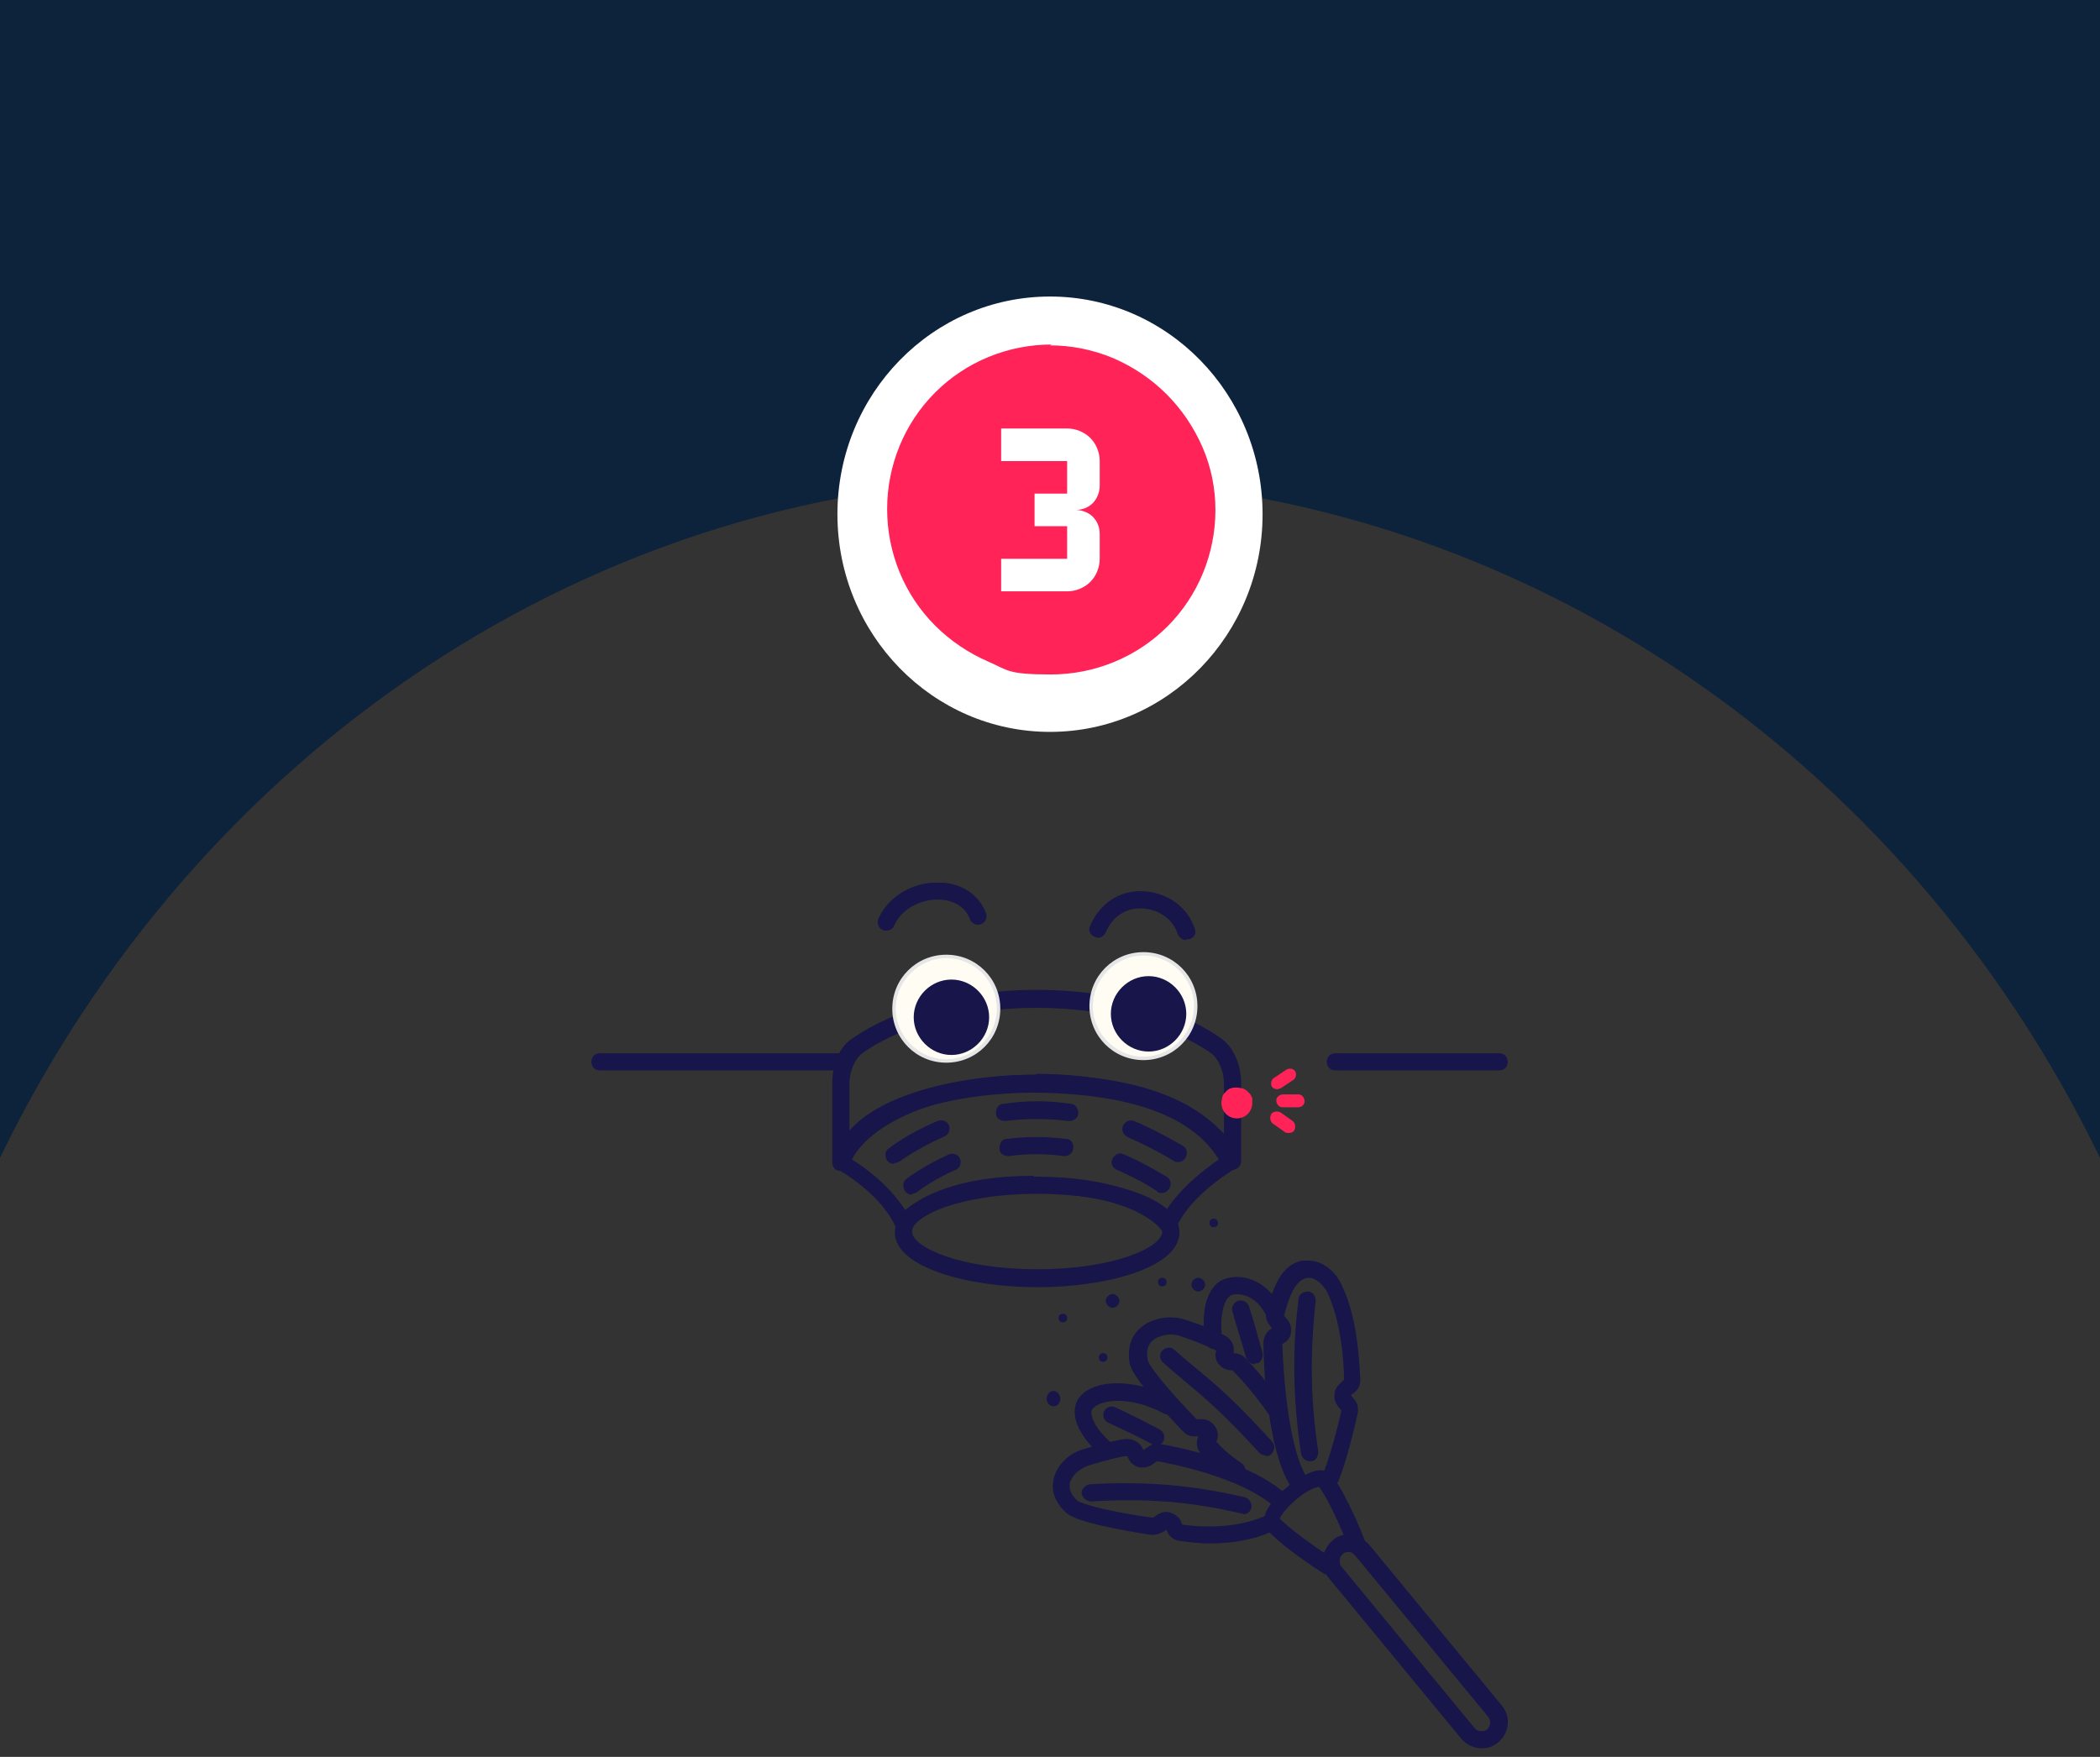 <?xml version="1.0" encoding="UTF-8"?>
<svg id="Calque_1" xmlns="http://www.w3.org/2000/svg" version="1.1" xmlns:xlink="http://www.w3.org/1999/xlink" viewBox="0 0 245 205">
  <rect x="0" y="0" width="245" height="205" fill="#333333" stroke="none"/>
  <!-- Generator: Adobe Illustrator 30.0.0, SVG Export Plug-In . SVG Version: 2.1.1 Build 123)  -->
  <defs>
    <style>
      .st0 {
        fill: #fffdf3;
      }

      .st1 {
        fill: #0d223b;
      }

      .st2, .st3 {
        fill: #fff;
      }

      .st4, .st5 {
        fill: none;
      }

      .st3 {
        display: none;
      }

      .st6 {
        fill: #ff2357;
      }

      .st7 {
        fill: #171549;
      }

      .st5 {
        stroke: #171549;
        stroke-linecap: round;
        stroke-linejoin: round;
        stroke-width: 2px;
      }

      .st8 {
        clip-path: url(#clippath);
      }

      .st9 {
        fill: #e6e6e6;
      }
    </style>
    <clipPath id="clippath">
      <rect class="st4" x="69" y="103" width="107" height="101"/>
    </clipPath>
  </defs>
  <rect class="st3" width="245" height="314"/>
  <path class="st1" d="M245,135.1c-22.8-47.1-69.1-79.3-122.5-79.3S22.8,88,0,135.1V0h245v135.1Z"/>
  <ellipse class="st2" cx="122.5" cy="60" rx="24.8" ry="25.4"/>
  <path class="st6" d="M128.3,65.2v-2.9c0-.8-.3-1.5-.8-2-.5-.5-1.3-.8-2-.8.8,0,1.5-.3,2-.8s.8-1.3.8-2v-2.9c0-1-.4-2-1.1-2.7-.7-.7-1.7-1.1-2.7-1.1h-7.7v3.8h7.7v3.8h-3.8v3.8h3.8v3.8h-7.7v3.8h7.7c1,0,2-.4,2.7-1.1s1.1-1.7,1.1-2.7h0ZM122.5,40.3c2.5,0,5,.5,7.4,1.5,2.3,1,4.4,2.4,6.2,4.2,1.8,1.8,3.2,3.9,4.2,6.2,1,2.3,1.5,4.8,1.5,7.3,0,5.1-2,10-5.6,13.6-3.6,3.6-8.5,5.6-13.6,5.6s-5-.5-7.3-1.5-4.4-2.4-6.2-4.2c-3.6-3.6-5.6-8.5-5.6-13.6s2-10,5.6-13.6c3.6-3.6,8.5-5.6,13.6-5.6h0Z"/>
  <g class="st8">
    <g>
      <path class="st7" d="M121,150.2c-8,0-16.6-2.3-16.6-6.4s8.5-6.4,16.6-6.4,16.6,2.3,16.6,6.4-8.5,6.4-16.6,6.4ZM121,139.3c-9,0-14.6,2.6-14.6,4.4s5.5,4.4,14.6,4.4,14.6-2.6,14.6-4.4-5.5-4.4-14.6-4.4Z"/>
      <path class="st7" d="M136.3,143.9c-.4,0-.7-.2-.9-.5,0,0-2.9-4.1-14.6-4.2h-.2c-11.5,0-14.4,4.1-14.4,4.2-.2.3-.6.5-.9.4-.4,0-.7-.2-.8-.6-1.7-3.9-6.5-6.6-6.5-6.6-.3-.2-.5-.5-.5-.9,0-1.5.7-3,2.1-4.3,3.7-3.7,12.1-6,21.3-6,12.5,0,20.5,3.4,23.7,9.6.2.5,0,1.1-.4,1.3,0,0-5.2,3-6.9,6.8-.1.3-.5.6-.9.6h0,0ZM120.6,137.3h.2c9.2,0,13.5,2.5,15.2,4,1.8-2.8,4.7-5,6.2-6-3.1-5.1-10.4-7.7-21.5-7.8-8.6,0-16.6,2.1-19.9,5.4-.8.8-1.3,1.6-1.4,2.4,1.3.8,4.3,2.9,6.2,5.9,1.8-1.5,6-4,15-4h0Z"/>
      <path class="st7" d="M98.1,136.6c0,0-.1,0-.2,0-.5,0-.8-.5-.8-1v-9.2c0-2.2.8-4.2,2.3-5.2,5-3.5,13-5.7,21.5-5.7s16.6,2.1,21.6,5.7c1.4,1,2.3,3,2.3,5.2v9.1c0,.5-.4.9-.9,1s-.9-.2-1.1-.6c-2-5-11.2-8.7-21.9-8.7s-19.8,3.7-21.8,8.7c-.2.4-.5.6-.9.6h0,0ZM120.9,125.3c9.6,0,17.9,2.8,21.9,7v-5.8c0-1.5-.6-2.9-1.5-3.6-4.7-3.3-12.3-5.3-20.4-5.3s-15.7,2-20.3,5.3c-.9.7-1.5,2.1-1.5,3.6v5.9c4-4.2,12.3-7,21.8-7,0,0,0,0,0,0Z"/>
      <path class="st7" d="M104.3,135.8c-.3,0-.6-.1-.8-.4-.3-.4-.3-1.1.2-1.4,0,0,2.1-1.7,5.7-3.2.5-.2,1.1,0,1.3.5s0,1.1-.5,1.3c-3.2,1.4-5.2,2.9-5.2,2.9-.2.1-.4.2-.6.2h0Z"/>
      <path class="st7" d="M124.7,130.8h-.1c-2.4-.3-4.9-.3-7.3,0-.6,0-1.1-.3-1.1-.9s.3-1.1.9-1.1c2.6-.4,5.2-.4,7.8,0,.6,0,.9.6.9,1.1,0,.5-.5.9-1,.9h0s0,0,0,0Z"/>
      <path class="st7" d="M137.5,135.6c-.2,0-.4,0-.5-.1-1.8-1.1-3.6-2-5.4-2.8-.5-.2-.8-.8-.6-1.3.2-.5.8-.8,1.3-.6,1.9.8,3.8,1.8,5.7,2.9.5.3.6.9.3,1.4-.2.3-.5.5-.9.5Z"/>
      <path class="st6" d="M150.3,132.2c-.1,0-.3,0-.4-.1l-1.4-1c-.3-.2-.4-.7-.2-1.1.2-.3.7-.4,1.1-.2l1.4,1c.3.2.4.7.2,1.1-.1.2-.4.3-.6.3h0Z"/>
      <path class="st6" d="M151.4,129.2h-1.8c-.4,0-.7-.4-.7-.8,0-.4.4-.7.8-.7h1.8c.4,0,.7.4.7.8,0,.4-.3.7-.8.7Z"/>
      <path class="st6" d="M149,127.1c-.2,0-.5-.1-.6-.3-.2-.3-.1-.8.2-1l1.5-1c.4-.2.8-.1,1,.2.2.3.1.8-.2,1l-1.5,1c-.1,0-.3.1-.4.1h0Z"/>
      <path class="st6" d="M146,128c0-.2-.2-.4-.4-.6-.2-.2-.4-.3-.6-.4-.2,0-.4-.1-.7-.1s-.5,0-.7.1c-.2,0-.4.2-.6.4-.2.2-.3.3-.4.6,0,.2-.1.4-.1.7,0,1,.8,1.8,1.8,1.8s1.8-.8,1.8-1.8,0-.5-.1-.7h0Z"/>
      <path class="st7" d="M174.9,124.9h-19.1c-.6,0-1-.4-1-1s.4-1,1-1h19.1c.6,0,1,.4,1,1s-.4,1-1,1Z"/>
      <path class="st7" d="M98.1,124.9h-28.1c-.6,0-1-.4-1-1s.4-1,1-1h28.1c.6,0,1,.4,1,1s-.4,1-1,1Z"/>
      <path class="st7" d="M106.4,139.4c-.3,0-.6-.1-.8-.4-.3-.4-.3-1.1.1-1.4,0,0,1.9-1.5,5-2.9.5-.2,1.1,0,1.3.5.2.5,0,1.1-.5,1.3-2.8,1.2-4.5,2.6-4.5,2.6-.2.1-.4.2-.6.2h0Z"/>
      <path class="st7" d="M124.2,134.9h-.1c-2.1-.3-4.3-.3-6.4,0-.6,0-1.1-.3-1.1-.9,0-.6.3-1.1.8-1.1,2.3-.3,4.7-.3,7,0,.6,0,.9.6.8,1.1,0,.5-.5.9-1,.9h0,0Z"/>
      <path class="st7" d="M135.5,139.2c-.2,0-.4,0-.5-.2-1.5-1-3.1-1.8-4.7-2.5-.5-.2-.8-.8-.5-1.3s.8-.8,1.3-.5c1.7.7,3.3,1.6,5,2.6.5.3.6.9.3,1.4-.2.3-.5.5-.8.5h0Z"/>
      <path class="st5" d="M103.4,107.6c1.9-4.3,9-5.1,10.7-.7"/>
      <path class="st0" d="M110.4,123.9c3.4,0,6.1-2.7,6.1-6.1s-2.7-6.1-6.1-6.1-6.1,2.7-6.1,6.1,2.7,6.1,6.1,6.1Z"/>
      <path class="st9" d="M110.4,111.8c3.3,0,5.9,2.7,5.9,5.9s-2.7,5.9-5.9,5.9-5.9-2.7-5.9-5.9,2.7-5.9,5.9-5.9ZM110.4,111.4c-3.5,0-6.3,2.8-6.3,6.3s2.8,6.3,6.3,6.3,6.3-2.8,6.3-6.3-2.8-6.3-6.3-6.3Z"/>
      <path class="st7" d="M111,123.1c2.4,0,4.4-2,4.4-4.4s-2-4.4-4.4-4.4-4.4,2-4.4,4.4,2,4.4,4.4,4.4Z"/>
      <path class="st7" d="M138.4,109.7c-.4,0-.8-.3-1-.7-.5-1.7-2.2-2.9-4.1-3-1.9-.1-3.5.9-4.3,2.8-.2.5-.8.8-1.3.5-.5-.2-.8-.8-.5-1.3,1.1-2.6,3.5-4.2,6.3-4,2.8.2,5.1,1.9,5.9,4.4.2.5-.1,1.1-.7,1.2-.1,0-.2,0-.3,0h0Z"/>
      <path class="st0" d="M133.4,123.5c-3.4,0-6.1-2.8-6.1-6.1s2.8-6.1,6.1-6.1,6.1,2.8,6.1,6.1-2.8,6.1-6.1,6.1Z"/>
      <path class="st9" d="M133.4,111.5c3.3,0,5.9,2.7,5.9,5.9s-2.7,5.9-5.9,5.9-5.9-2.7-5.9-5.9,2.7-5.9,5.9-5.9ZM133.4,111.1c-3.5,0-6.3,2.8-6.3,6.3s2.8,6.3,6.3,6.3,6.3-2.8,6.3-6.3-2.8-6.3-6.3-6.3Z"/>
      <path class="st7" d="M134,122.7c2.4,0,4.4-2,4.4-4.4s-2-4.4-4.4-4.4-4.4,2-4.4,4.4,2,4.4,4.4,4.4Z"/>
      <path class="st7" d="M172.9,204c-.9,0-1.8-.4-2.4-1.1l-15.5-18.8c-.5-.6-.8-1.4-.7-2.2s.5-1.5,1.1-2.1,1.4-.8,2.2-.7,1.5.5,2.1,1.1l15.5,18.8c1.1,1.3.9,3.2-.4,4.3-.6.5-1.2.7-1.9.7h0ZM157.4,181.1c-.2,0-.5,0-.7.2-.2.2-.4.4-.4.7,0,.3,0,.6.2.8l15.5,18.8c.2.2.4.4.7.4.3,0,.6,0,.8-.2.4-.4.5-1,.1-1.5l-15.5-18.8c-.2-.2-.4-.4-.7-.4h-.1,0Z"/>
      <path class="st7" d="M154.9,183.9c-.2-.1-4.8-3-6.9-5.2-.3-.3-.7-.9-.4-2,.6-1.9,4-4.7,6-5.1,1.1-.2,1.7.3,1.9.7,1.7,2.3,3.8,7.5,3.8,7.7l-1.9.7c0,0-1.9-5-3.5-7.2-.4,0-1.4.4-2.6,1.4-1.3,1.1-1.9,2-2,2.3,2,2,6.4,4.8,6.4,4.8l-1.1,1.7h0Z"/>
      <path class="st7" d="M151.4,173.8c-.3,0-.7-.2-.9-.5-2.6-4.2-3.1-13.8-3.1-16.6,0-.7.4-1.4,1-1.7l-.3-.4c-.4-.5-.5-1.1-.3-1.6.2-.9.7-2.6,1.4-3.8,1.2-2,2.7-2.2,3.5-2.1,1.6,0,3.2,1.3,3.9,3,1.9,4,2,9.4,2.1,10.9,0,.6-.2,1.1-.7,1.5l-.4.3.4.5c.4.4.5,1.1.4,1.6-.4,1.8-1.4,6-2.3,8-.2.5-.8.7-1.3.5s-.7-.8-.5-1.3c.8-1.8,1.9-6.1,2.2-7.5l-.4-.5c-.3-.4-.5-.9-.4-1.4,0-.5.3-1,.7-1.3l.4-.4c0-1.5-.2-6.4-1.9-10.1-.5-1-1.4-1.8-2.2-1.8-.6,0-1.2.4-1.7,1.2-.6,1-1,2.5-1.2,3.2l.4.5c.4.5.5,1,.4,1.6-.1.6-.5,1-1,1.2.2,5.6,1,12.5,2.8,15.5.3.5.1,1.1-.3,1.4-.2.1-.3.1-.5.1h0Z"/>
      <path class="st7" d="M152.8,170.5c-.5,0-.9-.4-1-.8-.9-6-1.1-11.8-.3-18.1,0-.6.6-.9,1.1-.9.6,0,.9.6.9,1.1-.7,6.2-.6,11.7.3,17.6,0,.5-.3,1.1-.8,1.1h-.2Z"/>
      <path class="st7" d="M141.2,180.1c-1.5,0-2.8-.2-3.6-.3-.7-.1-1.3-.6-1.5-1.3l-.5.3c-.4.2-.8.3-1.3.3-3.8-.6-8.6-1.5-9.8-2.5-1.3-1.1-1.9-2.5-1.6-3.9.3-1.6,1.7-3.1,3.5-3.6,2.3-.7,4-1.1,5-1.2.7,0,1.4.3,1.8.9l.2.4.6-.4c.4-.3.9-.4,1.4-.3,2.3.4,10.3,2,14.7,5.9.4.4.5,1,.1,1.4s-1,.5-1.4.1c-4.1-3.6-12.2-5.1-13.8-5.4l-.6.4c-.4.3-1,.4-1.5.3-.5-.1-.9-.4-1.2-.9l-.2-.4c-.5,0-1.8.3-4.5,1.1-1.1.4-2,1.2-2.2,2.1-.1.7.2,1.4.9,2,.5.4,3.7,1.3,8.8,2l.6-.4c.5-.3,1.1-.4,1.7-.1s1,.7,1.1,1.3c1.4.2,6,.7,9.9-1.1.5-.2,1.1,0,1.3.5s0,1.1-.5,1.3c-2.5,1.2-5.3,1.5-7.5,1.5h0s0,0,0,0Z"/>
      <path class="st7" d="M145,176.6c0,0-.1,0-.2,0-5.9-1.4-11.3-1.8-17.5-1.4-.5,0-1-.4-1.1-.9s.4-1,.9-1.1c6.4-.4,12.1.1,18.1,1.5.5.1.9.7.8,1.2-.1.5-.5.8-1,.8h0Z"/>
      <path class="st7" d="M144.1,172.7c-.2,0-.4,0-.6-.2-1.7-1.1-2.8-2.3-3.4-2.9-.5-.5-.6-1.3-.3-2h-.6c-.5,0-.9-.3-1.2-.6-2.7-2.8-5.9-6.4-6.2-7.9-.3-1.7.1-3.2,1.3-4.2,1.3-1.1,3.4-1.5,5.2-.9,2.2.7,3.8,1.4,4.7,1.9.7.4,1.1,1.2.9,2,.5,0,1.1.2,1.4.6.8.8,2.7,2.9,4.4,5.4.3.5.2,1.1-.3,1.4-.5.3-1.1.2-1.4-.3-1.6-2.3-3.4-4.3-4.2-5.1h0c-.6,0-1.2-.2-1.6-.7-.4-.5-.5-1.1-.3-1.6-.6-.3-1.8-.9-4.2-1.7-1.1-.4-2.5-.1-3.2.5-.6.5-.8,1.3-.6,2.3.1.6,2.1,3.2,5.7,6.9h.7c.6,0,1.2.4,1.5.9.3.5.4,1.2.1,1.7h0c.5.6,1.4,1.5,2.9,2.5.5.3.6.9.3,1.4-.2.3-.5.4-.8.4h0Z"/>
      <path class="st7" d="M147.6,169.8c-.3,0-.5-.1-.7-.3-4.2-4.6-6-6.1-9.7-9.2l-1.5-1.3c-.4-.4-.5-1-.1-1.4s1-.5,1.4-.1l1.5,1.3c3.8,3.1,5.6,4.7,9.9,9.4.4.4.3,1,0,1.4-.2.2-.4.3-.7.3h0Z"/>
      <path class="st7" d="M141.6,157.4c-.5,0-.9-.4-1-.9-.6-3.9.4-6.7,2.4-7.3,2.2-.7,5.2.4,6.7,3.9.2.5,0,1.1-.5,1.3-.5.2-1.1,0-1.3-.5-1.1-2.7-3.2-3.1-4.2-2.8-.8.3-1.5,2.2-1.1,5.2,0,.6-.3,1.1-.9,1.1h-.1s0,0,0,0Z"/>
      <path class="st7" d="M129.2,170.1c-.2,0-.5,0-.7-.2-2.7-2.4-3.7-4.8-2.8-6.5,1.4-2.5,6.5-2.7,11-.3.5.3.7.9.4,1.4-.3.5-.9.7-1.4.4-4.1-2.2-7.7-1.5-8.3-.4-.3.6.3,2.2,2.4,4,.4.4.4,1,0,1.4-.2.2-.5.3-.8.3h0Z"/>
      <path class="st7" d="M134.9,168.6c-.2,0-.3,0-.5-.1-1.7-.9-3.4-1.7-5.1-2.5-.5-.2-.7-.8-.5-1.3.2-.5.8-.7,1.3-.5,1.7.8,3.5,1.7,5.2,2.6.5.3.7.9.4,1.4-.2.3-.5.5-.9.5h0Z"/>
      <path class="st7" d="M146.4,159.2c-.4,0-.8-.3-1-.7-.5-1.8-1.1-3.6-1.6-5.4-.2-.5.1-1.1.6-1.3.5-.2,1.1.1,1.3.6.6,1.8,1.1,3.7,1.6,5.5.1.5-.2,1.1-.7,1.2,0,0-.2,0-.3,0h0,0Z"/>
      <path class="st7" d="M122.9,164.1c.5,0,.8-.4.8-.9s-.4-.9-.8-.9-.8.4-.8.9.4.9.8.9Z"/>
      <path class="st7" d="M141.6,143.2c.3,0,.5-.2.5-.5s-.2-.5-.5-.5-.5.2-.5.5.2.5.5.5Z"/>
      <path class="st7" d="M135.6,150.1c.3,0,.5-.2.5-.5s-.2-.5-.5-.5-.5.2-.5.5.2.5.5.5Z"/>
      <path class="st7" d="M139.8,150.7c.4,0,.8-.4.8-.8s-.4-.8-.8-.8-.8.4-.8.8.4.8.8.8Z"/>
      <path class="st7" d="M124,154.3c.3,0,.5-.2.5-.5s-.2-.5-.5-.5-.5.2-.5.5.2.5.5.5Z"/>
      <path class="st7" d="M128.7,158.9c.3,0,.5-.2.5-.5s-.2-.5-.5-.5-.5.2-.5.5.2.5.5.5Z"/>
      <path class="st7" d="M129.8,152.6c.4,0,.8-.4.8-.8s-.4-.8-.8-.8-.8.4-.8.8.4.8.8.8Z"/>
    </g>
  </g>
</svg>